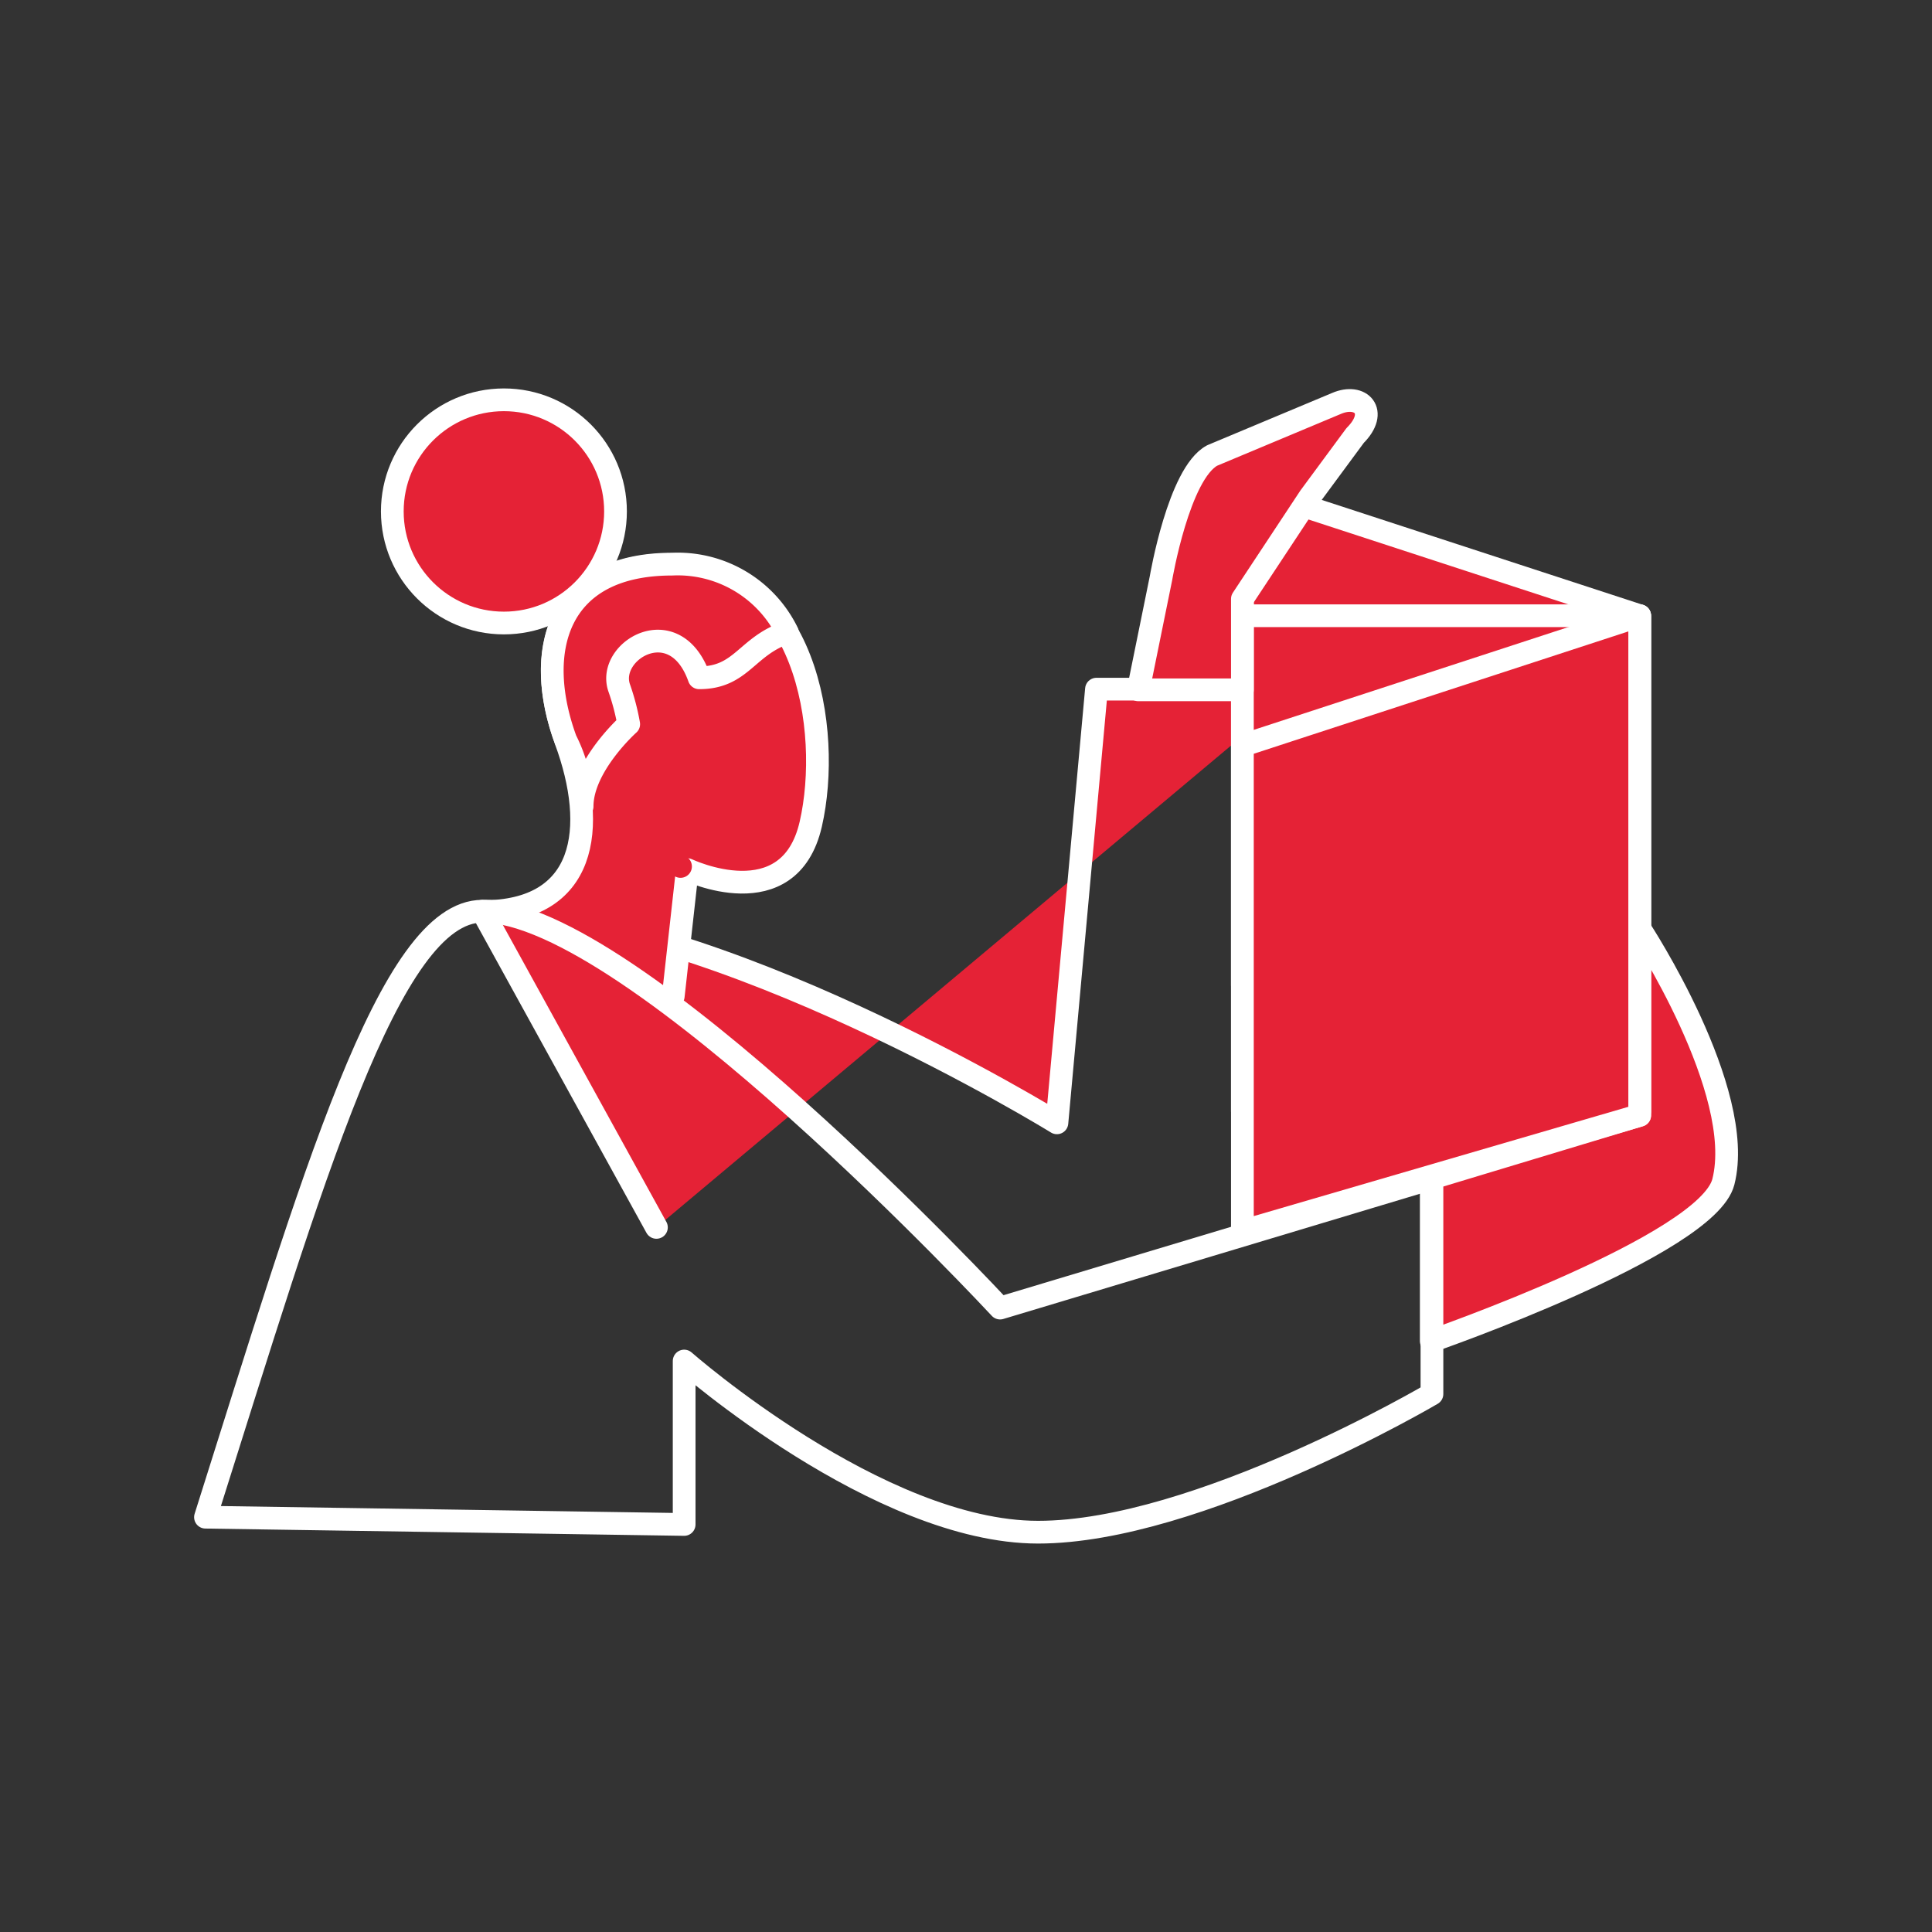 <?xml version="1.0" encoding="utf-8"?>
<svg xmlns="http://www.w3.org/2000/svg" id="Ebene_1" data-name="Ebene 1" viewBox="0 0 85 85">
  <rect x="0" y="0" width="85" height="85" fill="#333333" stroke="none"/>
  <defs>
    <style>.cls-1{fill:#e52236;}.cls-1,.cls-3{stroke:#fff;}.cls-1,.cls-2,.cls-3{stroke-linecap:round;stroke-linejoin:round;}.cls-2{fill:#fff;stroke:#e52236;}.cls-3{fill:none;}</style>
  </defs>
  <title>2025_Icon_Werte_WT_Ziele_1 Kopie</title>
  <path class="cls-1" d="M28.88,54,21.22,40.09c10.19,0,25.28,9.31,25.28,9.31l1.74-19.08h8.88"/>
  <path class="cls-1" d="M29.62,43.83l.62-5.57s4.48,2.14,5.43-2-.22-11.42-6.1-11.42c-5.13,0-6.1,3.88-4.68,7.74s.91,7.53-3.67,7.53"/>
  <polygon class="cls-1" points="72.14 27.09 72.14 48.47 54.66 43.36 54.66 21.38 72.14 27.09"/>
  <path class="cls-1" d="M72.14,40.85S76.84,48,75.82,52c-.72,2.79-12.85,7-12.85,7V51.84l9.17-2.77Z"/>
  <polygon class="cls-1" points="72.14 27.09 54.66 27.09 54.66 48.9 72.14 48.9 72.14 27.09"/>
  <polygon class="cls-1" points="54.66 32.8 54.66 54.17 72.14 49.07 72.14 27.09 54.66 32.8"/>
  <circle class="cls-1" cx="22.17" cy="22.5" r="4.91"/>
  <path class="cls-2" d="M29.94,38.12a7.8,7.8,0,0,1-1-.67"/>
  <path class="cls-1" d="M25.61,35.48h0a6.64,6.64,0,0,0-.72-2.92c-1.42-3.86-.45-7.74,4.68-7.74a5.37,5.37,0,0,1,5.07,3c-1.81.6-2,2-3.88,2-1.06-3-4.08-1.2-3.52.44a10,10,0,0,1,.42,1.6S25.61,33.69,25.61,35.48Z"/>
  <path class="cls-1" d="M54.66,26.35v4H50.08l1-4.92s.78-4.6,2.25-5.39l5.47-2.29c1.07-.46,1.87.36.82,1.41l-2,2.71Z"/>
  <path class="cls-3" d="M30.1,67.07V59.88s8.56,7.53,15.57,7.53S63,61.33,63,61.33V51.84L44,57.55S27.79,40.09,21.22,40.09c-4.09,0-7.46,11.76-12.18,26.66Z"/>
</svg>